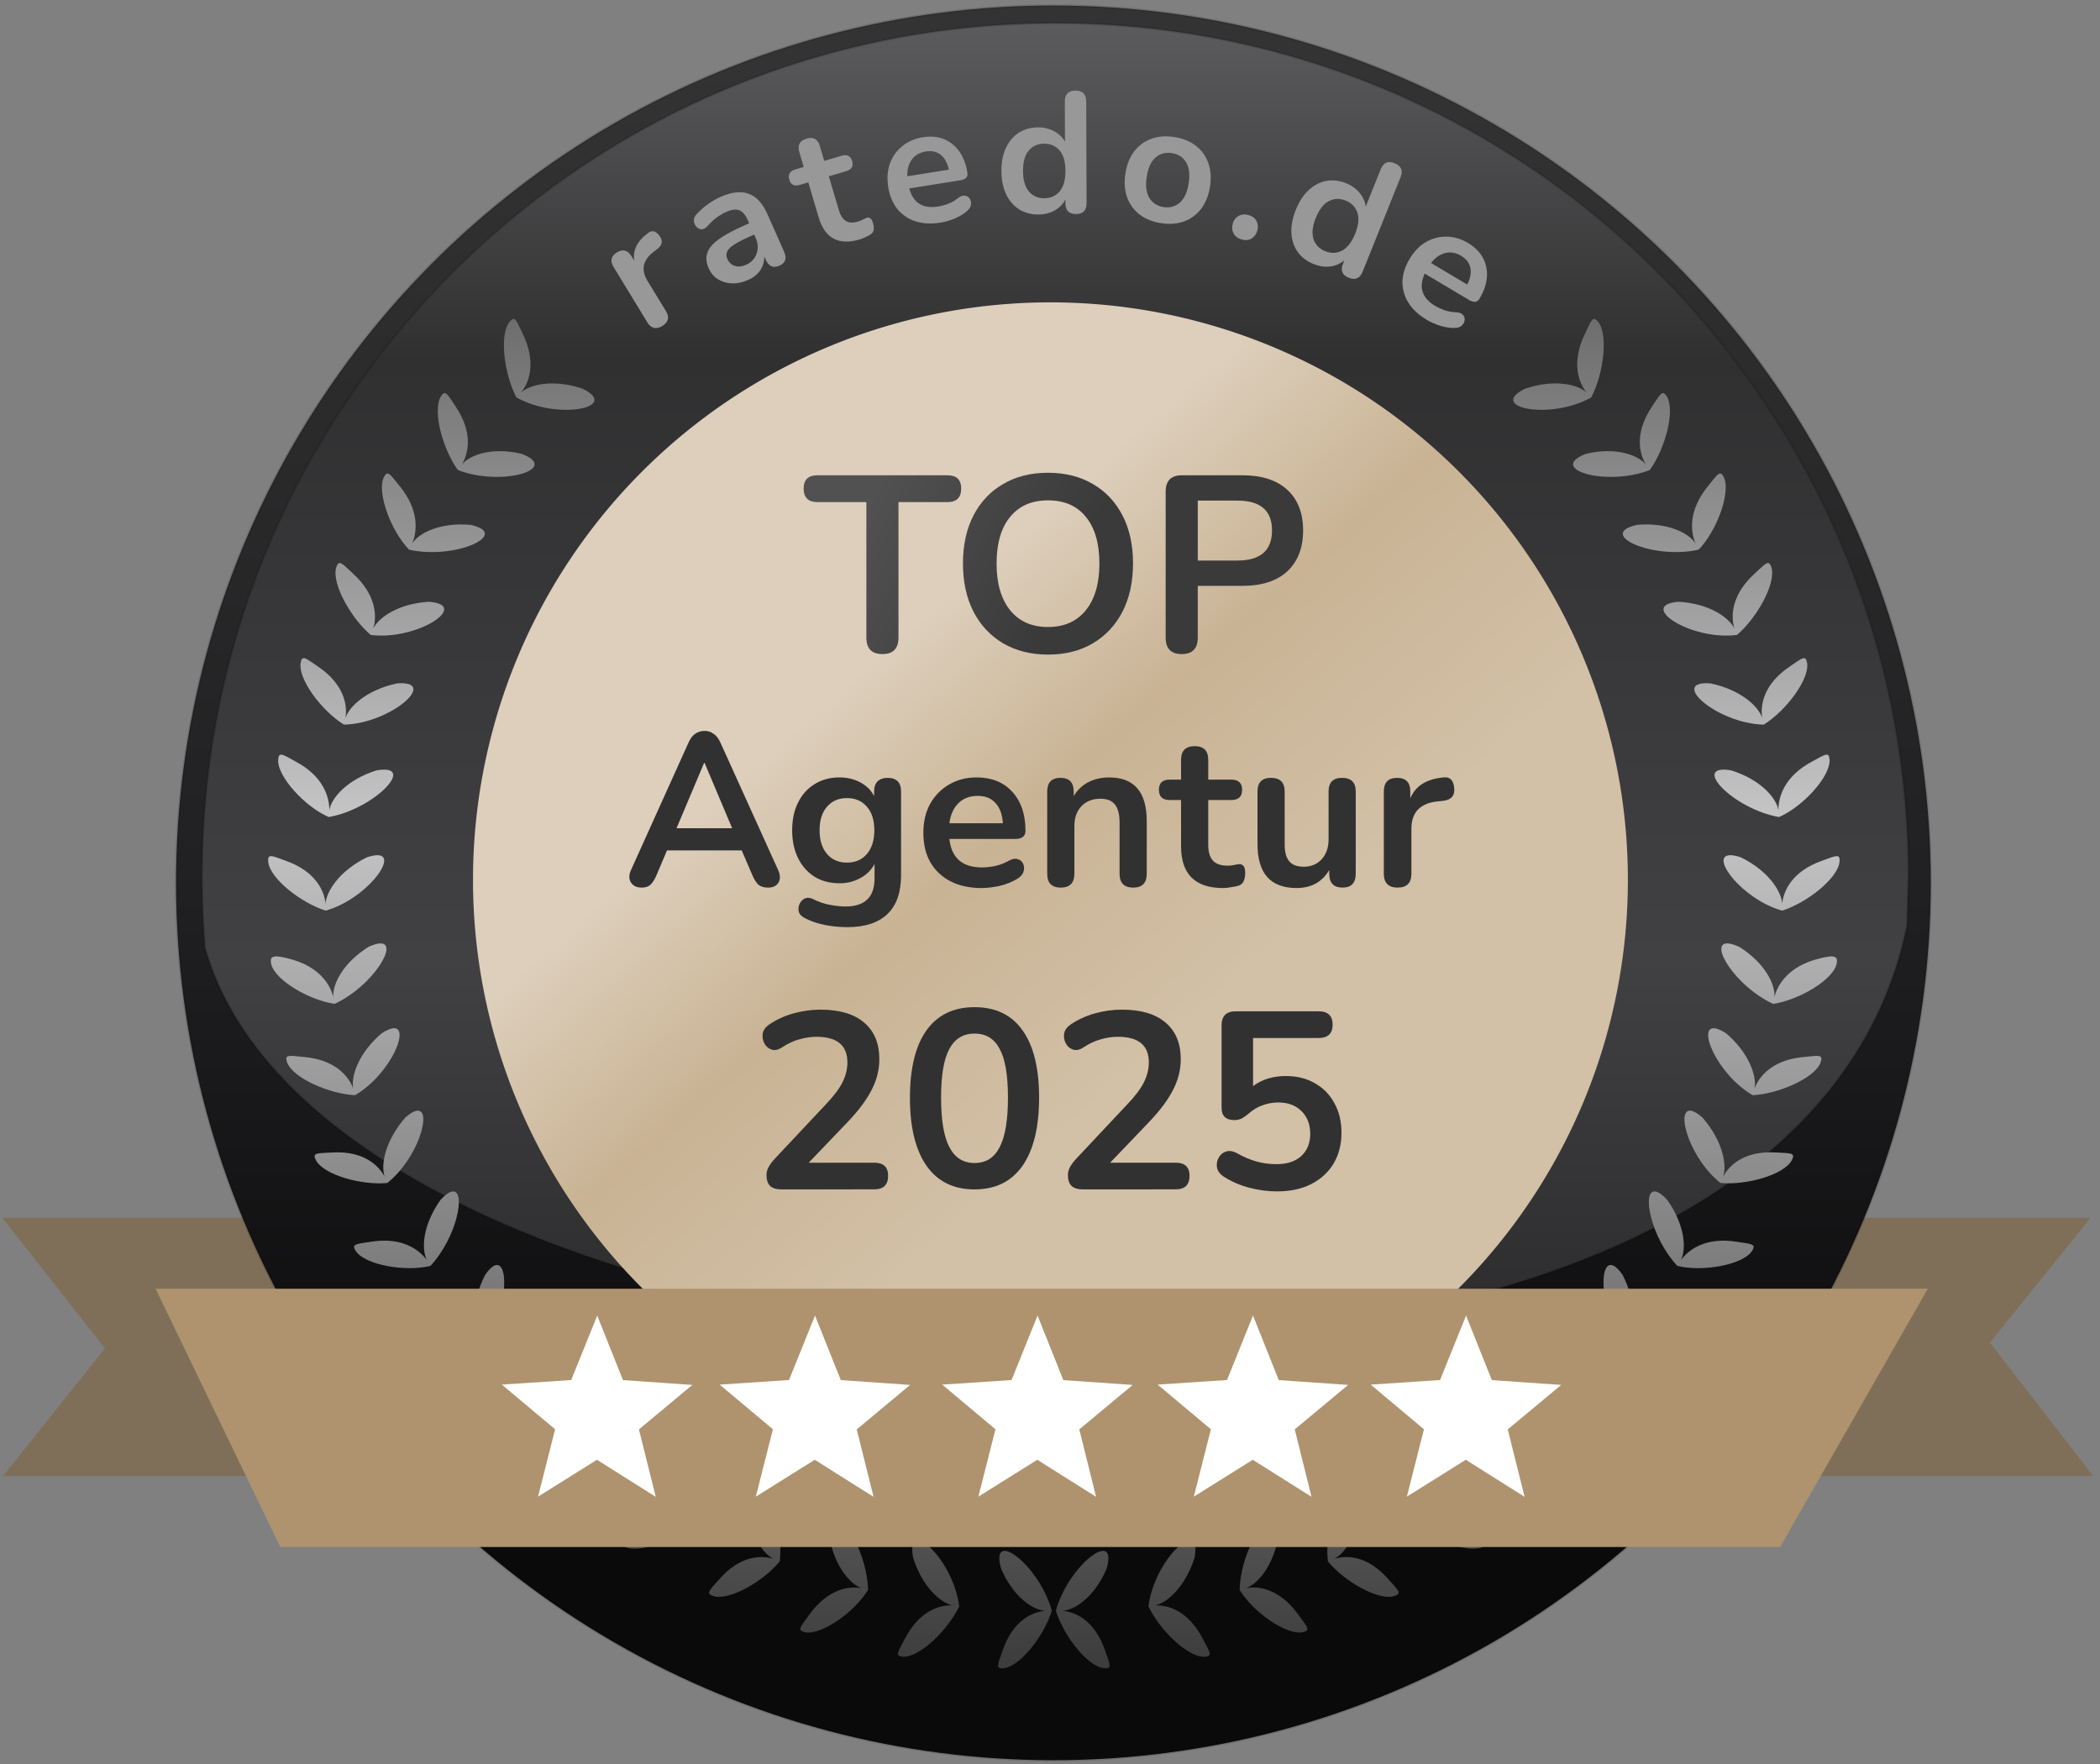 <svg xmlns="http://www.w3.org/2000/svg" width="377.953" height="317.48" viewBox="0 0 100 84" xmlns:v="https://vecta.io/nano"><rect x="0" y="0" width="100" height="84" fill="#808080" stroke="none"/><defs><linearGradient id="A" x1="-323.371" y1="53.35" x2="-323.371" y2="120.694" href="#I"><stop offset="0" stop-color="#333"/><stop offset=".565" stop-color="#212022"/><stop offset="1" stop-color="#0b0a0b"/></linearGradient><linearGradient id="B" x1="-322.866" y1="51.35" x2="-322.866" y2="113.335" href="#I"><stop offset="0" stop-color="#5c5c5e"/><stop offset=".26" stop-color="#303031"/><stop offset=".719" stop-color="#414144"/><stop offset="1" stop-color="#2c2c2d"/></linearGradient><linearGradient id="C" x1="-337.639" y1="73.698" x2="-318.816" y2="98.58" href="#I"><stop offset="0" stop-color="#fff"/></linearGradient><linearGradient id="D" x1="-329.681" y1="81.831" x2="-314.574" y2="99.003" href="#I"><stop offset="0" stop-color="#ddcfbc"/><stop offset=".444" stop-color="#c9b394"/><stop offset="1" stop-color="#d2c0a7"/></linearGradient><linearGradient id="E" x1="-1252.051" y1="270.449" x2="-1239.895" y2="276.552" href="#I"><stop offset="0" stop-color="#515151"/><stop offset="1" stop-color="#3a3a3a"/></linearGradient><linearGradient id="F" x1="-322.222" y1="130.353" x2="-322.222" y2="61.006" href="#I"><stop offset="0" stop-color="#393939"/><stop offset=".592" stop-color="#c5c5c5"/><stop offset="1" stop-color="#5d5d5d"/></linearGradient><path id="G" d="M-339.806 121.315l-2.783-1.754-2.789 1.745.808-3.189-2.521-2.114 3.283-.217 1.231-3.051 1.221 3.055 3.282.228-2.528 2.105z"/><path id="H" d="M-333.838 106.763q-.381 0-.559-.167-.167-.178-.167-.512 0-.202.107-.393.107-.19.309-.405l2.391-2.546q.547-.571.785-1.035.238-.476.238-.952 0-1.214-1.463-1.214-.405 0-.809.119-.405.107-.821.381-.262.178-.488.107-.226-.071-.345-.286-.119-.226-.083-.476.048-.25.309-.428.512-.345 1.142-.524.642-.178 1.285-.178 1.344 0 2.058.607.726.607.726 1.737 0 .761-.369 1.463-.357.702-1.13 1.511l-1.844 1.927h3.105q.654 0 .654.619 0 .642-.654.642z"/><linearGradient id="I" gradientUnits="userSpaceOnUse"/></defs><g transform="matrix(1.006 0 0 1.006 373.071 -50.765)"><path d="M-370.738 108.107h98.849l-4.763 5.909 4.889 6.316h-98.942l4.827-6.044z" fill="#806f58"/><g stroke="#000"><circle r="41.528" cy="92.253" cx="-320.983" fill="url(#A)" stroke-width=".116" stroke-opacity=".132" paint-order="normal"/><path d="M-280.514 91.943l-.065 2.315c-5.753 28.628-74.408 23.167-80.562 1.051a41.05 41.05 0 0 1-.138-3.366c0-22.303 18.08-40.383 40.383-40.383s40.383 18.08 40.383 40.383z" fill="url(#B)" stroke-width=".113" stroke-opacity=".132" paint-order="normal"/></g><path d="M-295.08 92.196a26.027 26.027 0 0 1-52.054.046 26.027 26.027 0 0 1 52.054-.139" fill="url(#C)" paint-order="markers fill stroke"/><path d="M-293.79 92.109a27.333 27.333 0 0 1-54.666.003 27.333 27.333 0 0 1 54.666-.009" fill="url(#D)" paint-order="normal"/><path d="M-346.506 65.565c-.063-.022-.132.024-.228.14-.487.625-.24 2.486.333 3.571l.001-.001c1.955 1.098 4.937.478 3.139-.41-1.376-.469-2.493-.213-2.922.179.369-.451.753-1.409.074-2.796-.197-.42-.292-.647-.398-.683zm51.089 0c-.106.036-.201.263-.398.683-.679 1.387-.296 2.345.073 2.796-.429-.393-1.545-.649-2.921-.18-1.797.888 1.184 1.509 3.139.411.572-1.085.819-2.945.333-3.57-.096-.116-.163-.162-.227-.14zm-54.364 3.505c-.066-.013-.125.044-.204.172-.393.688.095 2.481.815 3.472l.001-.001c2.09.805 4.885-.06 3.012-.771-1.414-.334-2.46.059-2.829.51.302-.499.564-1.488-.304-2.763-.254-.387-.381-.599-.491-.619zm57.637 0c-.11.02-.236.232-.491.619-.868 1.275-.605 2.264-.303 2.763-.369-.45-1.416-.844-2.83-.51-1.873.711.923 1.575 3.013.771.72-.991 1.209-2.783.816-3.471-.078-.128-.139-.185-.205-.172zm-60.353 3.805c-.067-.004-.121.056-.187.191-.327.723.348 2.537 1.201 3.414 2.183.494 4.866-.741 2.912-1.174-1.446-.127-2.467.391-2.768.89.228-.538.374-1.567-.611-2.752-.29-.361-.435-.559-.547-.569zm63.069 0c-.111.01-.257.208-.547.569-.984 1.186-.839 2.214-.611 2.752-.301-.499-1.322-1.017-2.768-.89-1.954.433.729 1.668 2.912 1.174l.001.001c.853-.877 1.526-2.691 1.2-3.415-.066-.135-.12-.197-.187-.191zm-65.346 4.237c-.067.003-.113.074-.159.217-.22.763.704 2.4 1.637 3.189v-.001c2.22.278 4.747-1.426 2.752-1.57-1.449.085-2.384.747-2.636 1.274.176-.558.169-1.594-.973-2.625-.338-.315-.51-.49-.622-.484zm67.624 0c-.112-.004-.284.169-.622.484-1.143 1.03-1.149 2.067-.973 2.625-.252-.526-1.186-1.189-2.635-1.274-1.995.145.532 1.849 2.751 1.57l.001.001c.933-.789 1.857-2.426 1.636-3.189-.046-.144-.092-.213-.159-.217zm-69.343 4.505c-.066.013-.1.089-.125.238-.108.788 1.017 2.265 2.054 2.908v-.001c2.236-.053 4.516-2.102 2.521-1.952-1.422.297-2.276 1.083-2.449 1.641.093-.578-.037-1.595-1.316-2.447-.38-.262-.575-.41-.685-.387zm71.062 0c-.11-.023-.305.126-.685.387-1.279.851-1.409 1.869-1.316 2.447-.173-.558-1.027-1.344-2.449-1.641-1.995-.151.285 1.898 2.521 1.952v.001c1.037-.643 2.163-2.12 2.055-2.908-.025-.149-.06-.224-.126-.238zm-72.071 4.57c-.121-.022-.165.049-.178.25-.031.794 1.276 2.22 2.397 2.7v-.001c2.203-.39 4.219-2.554 2.249-2.205-1.386.438-2.134 1.308-2.223 1.886.004-.585-.246-1.593-1.602-2.312-.323-.178-.521-.295-.642-.318zm73.081 0c-.121.023-.32.14-.642.318-1.356.719-1.608 1.727-1.602 2.312-.089-.578-.838-1.448-2.223-1.886-1.97-.349.046 1.815 2.249 2.205v.001c1.12-.479 2.427-1.905 2.397-2.7-.013-.201-.057-.273-.178-.25zm-68.513 4.758c-.131-.01-.313.022-.55.101-1.305.643-1.921 1.617-1.952 2.201-.052-.583-.445-1.537-1.892-2.043-.691-.254-.854-.343-.822.058.087.79 1.558 1.943 2.721 2.306v-.001c1.884-.535 3.413-2.556 2.495-2.622zm63.947 0c-.918.066.611 2.086 2.495 2.622v.001c1.162-.363 2.632-1.516 2.72-2.306.033-.401-.131-.312-.822-.058-1.447.506-1.84 1.46-1.891 2.043-.031-.584-.648-1.558-1.953-2.201-.237-.08-.418-.111-.549-.101zm-63.875 4.175c-.132.004-.31.057-.538.161-1.234.773-1.721 1.802-1.666 2.384-.137-.569-.654-1.478-2.144-1.834-.713-.183-.888-.113-.796.279.204.768 1.792 1.688 2.995 1.871v-.001c1.784-.814 3.075-2.908 2.149-2.86zm63.803 0c-.926-.048.365 2.046 2.148 2.86v.001c1.203-.183 2.791-1.103 2.996-1.871.092-.392-.084-.461-.797-.279-1.49.356-2.007 1.266-2.144 1.834.056-.582-.43-1.611-1.665-2.384-.228-.104-.406-.154-.538-.161zm-63.219 4.022c-.13.024-.298.099-.508.236-1.107.949-1.452 2.044-1.34 2.618-.192-.552-.821-1.374-2.347-1.503-.731-.074-.912-.12-.782.261.278.744 1.998 1.488 3.213 1.55v-.001c1.696-.988 2.672-3.327 1.764-3.162zm62.634 0c-.908-.166.068 2.174 1.763 3.162v.001c1.215-.063 2.935-.807 3.213-1.55.129-.381-.051-.335-.782-.261-1.526.129-2.154.951-2.346 1.503.112-.574-.233-1.669-1.341-2.618-.21-.137-.378-.212-.507-.236zm-61.392 3.895c-.141-.017-.349.08-.63.331-.958 1.103-1.166 2.247-.972 2.798-.27-.518-.985-1.248-2.513-1.149-.734.035-.919.016-.736.373.383.695 2.166 1.186 3.377 1.069l-.001-.001c1.425-1.14 2.085-3.349 1.476-3.421zm60.15 0c-.609.073.049 2.281 1.475 3.421h0c1.211.117 2.994-.375 3.377-1.069.183-.357-.001-.338-.736-.373-1.528-.099-2.243.631-2.513 1.149.194-.551-.013-1.695-.972-2.798-.282-.25-.49-.347-.63-.331zm-1.637 3.821c-.613-.013-.175 2.186 1.071 3.524l-.001.001c1.181.295 3.083-.04 3.531-.694.217-.337.031-.337-.696-.445-1.511-.249-2.324.396-2.666.868.271-.517.203-1.661-.644-2.853-.256-.277-.454-.398-.595-.401zm-56.877.001c-.141.003-.339.124-.595.4-.847 1.192-.915 2.336-.643 2.853-.342-.472-1.155-1.118-2.667-.868-.727.107-.912.108-.695.445.448.653 2.349.989 3.53.694v-.001c1.245-1.338 1.683-3.537 1.07-3.523zm2.047 3.483c-.142.02-.32.165-.534.477-.666 1.304-.574 2.45-.254 2.938-.386-.437-1.275-.956-2.735-.487-.704.214-.888.241-.625.543.538.581 2.406.607 3.553.197 1.11-1.454 1.207-3.75.594-3.667zm52.783 0c-.613-.083-.515 2.213.595 3.667 1.147.41 3.015.383 3.552-.197.263-.302.079-.329-.625-.543-1.459-.469-2.349.05-2.735.487.32-.487.413-1.633-.253-2.938-.214-.312-.393-.458-.535-.477zm-50.325 3.189c-.136.038-.292.209-.458.549-.469 1.389-.233 2.53.155 2.964-.445-.375-1.38-.777-2.755-.097-.665.316-.843.37-.539.629.616.494 2.448.264 3.523-.312.887-1.603.665-3.901.075-3.734zm47.868 0c-.59-.167-.813 2.131.074 3.734 1.075.576 2.907.806 3.523.312.304-.26.127-.314-.539-.629-1.375-.681-2.31-.278-2.755.097.387-.434.624-1.576.155-2.964-.166-.34-.321-.51-.457-.549zm-44.794 2.89c-.164-.035-.348.141-.524.614-.332 1.429.031 2.521.478 2.893-.495-.304-1.483-.594-2.785.22-.631.381-.804.452-.476.68.661.431 2.541.016 3.52-.715l-.001-.001c.593-1.586.279-3.588-.212-3.691zm41.719 0c-.491.103-.806 2.105-.213 3.691l-.001.001c.979.73 2.858 1.146 3.52.715.328-.228.157-.3-.475-.68-1.302-.814-2.291-.524-2.786-.22.447-.372.809-1.464.478-2.893-.176-.473-.359-.649-.523-.614zm-38.522 2.423c-.173-.016-.334.182-.439.676-.119 1.463.397 2.492.878 2.818-.522-.253-1.536-.395-2.705.605-.569.471-.728.567-.37.744.717.327 2.447-.368 3.35-1.192.436-1.638-.194-3.604-.713-3.651zm35.324 0c-.519.047-1.15 2.014-.714 3.652.903.824 2.633 1.519 3.35 1.192.358-.177.198-.273-.37-.744-1.169-1-2.183-.859-2.705-.605.481-.326.997-1.356.878-2.818-.105-.494-.265-.692-.438-.676zm-31.748 2.03c-.169.01-.306.23-.362.732.023 1.467.658 2.395 1.18 2.646-.553-.173-1.566-.188-2.577.974-.494.55-.639.669-.259.791.757.217 2.358-.7 3.132-1.649h-.001c.194-1.684-.605-3.525-1.112-3.493zm28.17 0c-.507-.032-1.306 1.809-1.112 3.493h-.001c.774.949 2.375 1.866 3.132 1.649.38-.122.236-.241-.258-.791-1.011-1.162-2.025-1.147-2.578-.974.523-.251 1.157-1.178 1.18-2.646-.056-.502-.193-.721-.362-.732zm-24.471 1.502c-.164.031-.267.264-.25.769.235 1.448.99 2.297 1.535 2.495-.567-.118-1.593.018-2.487 1.274-.439.596-.57.729-.18.813.774.142 2.348-.961 2.977-2.013h-.001c-.051-1.695-1.1-3.428-1.593-3.337zm20.772 0c-.493-.092-1.541 1.642-1.592 3.337h-.001c.629 1.053 2.203 2.155 2.977 2.013.39-.083.258-.216-.181-.813-.894-1.257-1.92-1.392-2.487-1.274.544-.198 1.3-1.047 1.535-2.495.017-.505-.086-.738-.25-.769zm-16.758 1.012c-.259-.051-.403.176-.292.798.441 1.398 1.307 2.153 1.874 2.269-.578-.033-1.569.225-2.273 1.6-.348.654-.458.805-.061.83.786.026 2.124-1.281 2.648-2.391h-.001c-.197-1.542-1.325-2.995-1.895-3.107zm12.745 0c-.57.111-1.7 1.565-1.896 3.107h-.001c.524 1.11 1.863 2.417 2.649 2.391.397-.026.286-.176-.062-.83-.703-1.375-1.695-1.633-2.273-1.6.567-.116 1.433-.871 1.875-2.269.111-.622-.032-.848-.292-.798zm-8.679.485c-.252-.016-.363.231-.192.838.575 1.348 1.51 1.967 2.087 1.998-.577.053-1.519.426-2.015 1.89-.25.699-.338.864.059.83.782-.09 1.916-1.553 2.274-2.728h-.001c-.419-1.496-1.656-2.794-2.211-2.828zm4.614 0c-.555.033-1.794 1.332-2.212 2.828h-.001c.357 1.176 1.492 2.638 2.274 2.728.397.034.309-.132.059-.83-.496-1.464-1.439-1.837-2.015-1.89.578-.03 1.514-.65 2.088-1.998.171-.608.06-.854-.192-.838z" fill="url(#F)"/><path d="M-363.481 111.464h83.888l-6.991 12.225h-70.996z" fill="#ae936e"/><g fill="#fff"><use href="#G" paint-order="normal"/><use href="#G" x="10.31" paint-order="normal"/><use href="#G" x="20.844" paint-order="normal"/><use href="#G" x="31.042" paint-order="normal"/><use href="#G" x="41.127" paint-order="normal"/></g><path d="M-339.493 65.891q-.443.27-.713-.173l-1.594-2.615q-.266-.436.156-.693.422-.257.688.179l.131.214q-.114-.747.66-1.314.276-.216.539.137.258.346-.111.627l-.144.107q-.8.602-.319 1.39l.873 1.432q.27.443-.166.708zm4.059-2.177q-.392.174-.769.164-.373-.021-.665-.201-.285-.184-.43-.509-.178-.4-.072-.722.102-.329.523-.64.42-.311 1.205-.659l.259-.115-.069-.156q-.164-.37-.4-.461-.235-.091-.62.08-.215.095-.443.259-.221.16-.439.408-.142.16-.286.154-.148-.014-.252-.128-.1-.124-.11-.288-.003-.167.137-.309.278-.292.563-.489.292-.201.551-.316.792-.352 1.342-.153.546.192.888.962l.789 1.777q.21.474-.219.665-.437.194-.647-.28l-.072-.163q.009.36-.186.659-.198.292-.576.46zm-.09-.722q.363-.161.488-.518.133-.36-.038-.745l-.072-.163-.252.112q-.696.309-.921.542-.221.222-.096.503.109.244.348.324.239.08.543-.055zm5.378-1.197q-1.507.447-1.949-1.045l-.49-1.655-.404.12q-.388.115-.497-.25-.108-.365.28-.48l.404-.12-.209-.707q-.145-.489.344-.634.482-.143.627.347l.209.707.823-.244q.388-.115.497.25.108.365-.28.48l-.823.244.474 1.6q.11.373.329.511.218.138.584.03.132-.039.226-.092.094-.053.169-.084.091-.035.174.016.081.044.14.246.046.155.029.296-.012.13-.13.216-.092.061-.248.133-.154.079-.278.116zm3.814-.794q-.664.106-1.184-.065-.52-.171-.857-.585-.329-.415-.429-1.039-.097-.608.078-1.104.183-.497.582-.823.406-.336.974-.426.832-.133 1.397.318.572.45.718 1.362.047.296-.337.357l-2.416.386q.28 1.03 1.368.856.208-.033.456-.122.255-.098.467-.263.189-.153.341-.128.15.017.227.136.084.118.062.285-.016.158-.182.3-.252.221-.606.368-.347.138-.659.187zm-.686-3.369q-.44.07-.669.386-.229.316-.21.789l1.968-.315q-.11-.483-.391-.701-.274-.227-.698-.159zm5.324 2.985q-.519.002-.917-.248-.39-.25-.61-.711-.221-.469-.223-1.101-.002-.64.215-1.095.217-.463.605-.715.396-.253.915-.255.421-.002.762.184.341.185.512.492l-.007-1.904q-.002-.51.5-.512.51-.002.512.509l.018 4.813q.002.519-.5.52-.502.002-.504-.517v-.17q-.169.325-.509.52-.34.188-.769.189zm.281-.771q.454-.002.728-.327.274-.333.272-.973-.002-.648-.279-.963-.277-.323-.73-.321-.454.002-.728.327-.274.317-.272.965.002.64.279.971.277.323.73.321zm5.527 1.179q-.609-.093-1.019-.41-.41-.317-.589-.812-.177-.503-.081-1.127.096-.625.414-1.043.318-.418.805-.598.487-.18 1.095-.086.609.093 1.019.41.41.317.589.812.178.495.083 1.119-.096.625-.415 1.051-.318.418-.805.598-.487.18-1.095.086zm.117-.761q.449.069.77-.21.323-.287.42-.919.098-.641-.126-.995-.223-.362-.672-.431-.449-.069-.77.21-.32.271-.418.911-.097.633.125 1.003.223.362.672.431zm3.702 1.535q-.266-.072-.386-.281-.112-.207-.042-.465.068-.25.267-.364.209-.12.475-.048.274.074.378.279.114.199.046.449-.07.258-.271.38-.193.124-.467.05zm3.403 1.163q-.481-.193-.756-.574-.267-.378-.298-.888-.028-.518.208-1.104.239-.594.611-.934.375-.347.83-.435.462-.085.943.108.391.157.637.457.246.3.29.649l.71-1.767q.19-.474.656-.287.474.19.283.664l-1.793 4.466q-.193.481-.659.294-.466-.187-.273-.668l.063-.158q-.279.237-.667.291-.385.046-.784-.114zm.55-.609q.421.169.797-.029.379-.206.618-.8.242-.602.104-.997-.135-.403-.556-.572-.421-.169-.797.029-.373.191-.615.792-.239.594-.107 1.005.135.403.556.572zm4.803 3.247q-.578-.344-.867-.808-.289-.464-.283-.998.013-.529.336-1.073.315-.529.767-.798.459-.264.974-.259.527.002 1.021.296.724.431.869 1.139.151.712-.321 1.506-.153.258-.488.059l-2.103-1.251q-.445.97.502 1.534.181.108.429.198.259.088.527.097.243.003.344.12.105.109.087.25-.011.145-.135.259-.114.112-.332.114-.335.008-.701-.106-.355-.117-.626-.278zm1.631-3.027q-.383-.228-.761-.132-.378.096-.667.471l1.713 1.019q.225-.441.148-.788-.065-.35-.434-.569z" fill="#989898"/><g transform="matrix(.742 0 0 .742 599.501 -126.924)"><path d="M-1251.452 280.792q-1.024 0-1.024-1.056v-8.64h-3.12q-.88 0-.88-.864 0-.848.88-.848h8.288q.88 0 .88.848 0 .864-.88.864h-3.12v8.64q0 1.056-1.024 1.056z" fill="url(#E)"/><path d="M-1240.89 280.824q-1.632 0-2.864-.72-1.216-.72-1.888-2.016-.672-1.312-.672-3.072 0-1.776.672-3.072.672-1.296 1.888-2 1.216-.72 2.864-.72 1.648 0 2.864.72 1.216.704 1.888 2 .672 1.296.672 3.056 0 1.776-.672 3.088-.672 1.296-1.888 2.016-1.216.72-2.864.72zm0-1.76q1.552 0 2.416-1.072.864-1.072.864-2.976 0-1.92-.864-2.976-.848-1.056-2.416-1.056-1.552 0-2.416 1.056-.864 1.056-.864 2.976 0 1.904.864 2.976.864 1.072 2.416 1.072z" fill="url(#E)"/><path d="M-1232.359 280.792q-1.024 0-1.024-1.056v-9.312q0-1.04 1.04-1.04h3.856q1.856 0 2.864.928 1.008.928 1.008 2.592 0 1.664-1.008 2.608-1.008.928-2.864.928h-2.848v3.296q0 1.056-1.024 1.056zm1.024-5.968h2.528q2.208 0 2.208-1.92 0-1.904-2.208-1.904h-2.528z" fill="url(#E)"/></g><g fill="#313131"><path d="M-340.468 92.477q-.36 0-.514-.247-.154-.247.01-.597l2.716-6.018q.134-.298.319-.422.195-.134.442-.134.237 0 .422.134.195.123.329.422l2.726 6.018q.165.36.021.607-.144.237-.494.237-.288 0-.453-.134-.154-.144-.278-.432l-.514-1.193h-3.539l-.504 1.193q-.134.298-.278.432-.144.134-.411.134zm2.952-5.905l-1.306 3.096h2.633l-1.306-3.096zm6.792 7.777q-.555 0-1.08-.103-.514-.103-.936-.319-.247-.123-.298-.319-.041-.185.041-.36.082-.175.247-.257.175-.072.37.021.453.226.854.288.411.072.699.072 1.378 0 1.378-1.327v-.689q-.216.422-.669.669-.442.247-.988.247-.679 0-1.183-.309-.504-.319-.782-.885-.278-.566-.278-1.317 0-.751.278-1.306.278-.566.782-.874.504-.319 1.183-.319.545 0 .988.237.442.237.648.648v-.216q0-.319.165-.483.175-.165.473-.165.638 0 .638.648v3.96q0 1.224-.648 1.841-.648.617-1.882.617zm-.031-3.055q.597 0 .946-.411.35-.411.35-1.121 0-.71-.35-1.111-.35-.411-.946-.411-.597 0-.946.411-.35.401-.35 1.111 0 .71.35 1.121.35.411.946.411zm6.373 1.204q-.854 0-1.471-.319-.617-.319-.957-.905-.329-.586-.329-1.389 0-.782.319-1.368.329-.586.895-.916.576-.339 1.306-.339 1.07 0 1.687.679.627.679.627 1.852 0 .381-.494.381h-3.107q.144 1.348 1.543 1.348.267 0 .597-.062.339-.072.638-.237.267-.154.453-.093.185.051.257.216.082.165.021.37-.051.195-.288.339-.36.226-.833.339-.463.103-.864.103zm-.185-4.362q-.566 0-.916.35-.35.35-.422.946h2.531q-.041-.627-.35-.957-.298-.339-.844-.339zm3.929 4.341q-.638 0-.638-.658V87.93q0-.648.627-.648.627 0 .627.648v.216q.257-.432.689-.658.442-.226.988-.226 1.78 0 1.78 2.068v2.489q0 .658-.638.658-.648 0-.648-.658v-2.428q0-.586-.226-.854-.216-.267-.679-.267-.566 0-.905.36-.329.35-.329.936v2.253q0 .658-.648.658zm7.694.021q-1.996 0-1.996-1.975v-2.191h-.535q-.514 0-.514-.483 0-.483.514-.483h.535v-.936q0-.648.648-.648.638 0 .638.648v.936h1.09q.514 0 .514.483 0 .483-.514.483h-1.09v2.119q0 .494.216.741.216.247.699.247.175 0 .309-.031.134-.031.237-.041.123-.01.206.082.082.082.082.35 0 .206-.072.37-.062.154-.237.216-.134.041-.35.072-.216.041-.381.041zm3.474 0q-1.852 0-1.852-2.078v-2.49q0-.648.638-.648.648 0 .648.648v2.51q0 .535.216.792.216.257.689.257.514 0 .844-.35.329-.36.329-.946V87.93q0-.648.638-.648.648 0 .648.648v3.888q0 .658-.627.658-.627 0-.627-.658v-.175q-.504.854-1.543.854zm4.785-.021q-.658 0-.658-.658V87.93q0-.648.627-.648.627 0 .627.648v.319q.37-.885 1.584-.988.442-.051.494.504.051.545-.535.607l-.226.021q-1.265.123-1.265 1.296v2.129q0 .658-.648.658zm-20.032 14.286q-1.487 0-2.272-1.118-.785-1.13-.785-3.212 0-2.106.785-3.201.785-1.095 2.272-1.095 1.499 0 2.272 1.095.785 1.095.785 3.189 0 2.094-.785 3.224-.785 1.118-2.272 1.118zm0-1.249q.809 0 1.19-.75.393-.75.393-2.344 0-1.594-.393-2.308-.381-.726-1.19-.726-.797 0-1.19.726-.393.714-.393 2.308 0 1.594.393 2.344.393.75 1.19.75z"/><use href="#H"/><use href="#H" x="14.268"/><path d="M-310.399 106.857q-.632 0-1.287-.167-.656-.167-1.204-.513-.286-.179-.346-.429-.048-.262.072-.477.119-.226.346-.298.238-.083.536.083.441.25.894.381.453.131.965.131.751 0 1.168-.381.429-.393.429-1.049 0-.667-.405-1.073-.405-.417-1.109-.417-.381 0-.739.131-.358.119-.703.429-.107.095-.274.191-.167.083-.358.083-.608 0-.608-.584v-3.898q0-.667.667-.667h3.922q.667 0 .667.632 0 .632-.667.632h-3.099v2.277q.632-.477 1.55-.477.799 0 1.383.346.596.334.918.942.334.596.334 1.395 0 .822-.37 1.454-.37.62-1.061.977-.679.346-1.621.346z"/></g></g></svg>